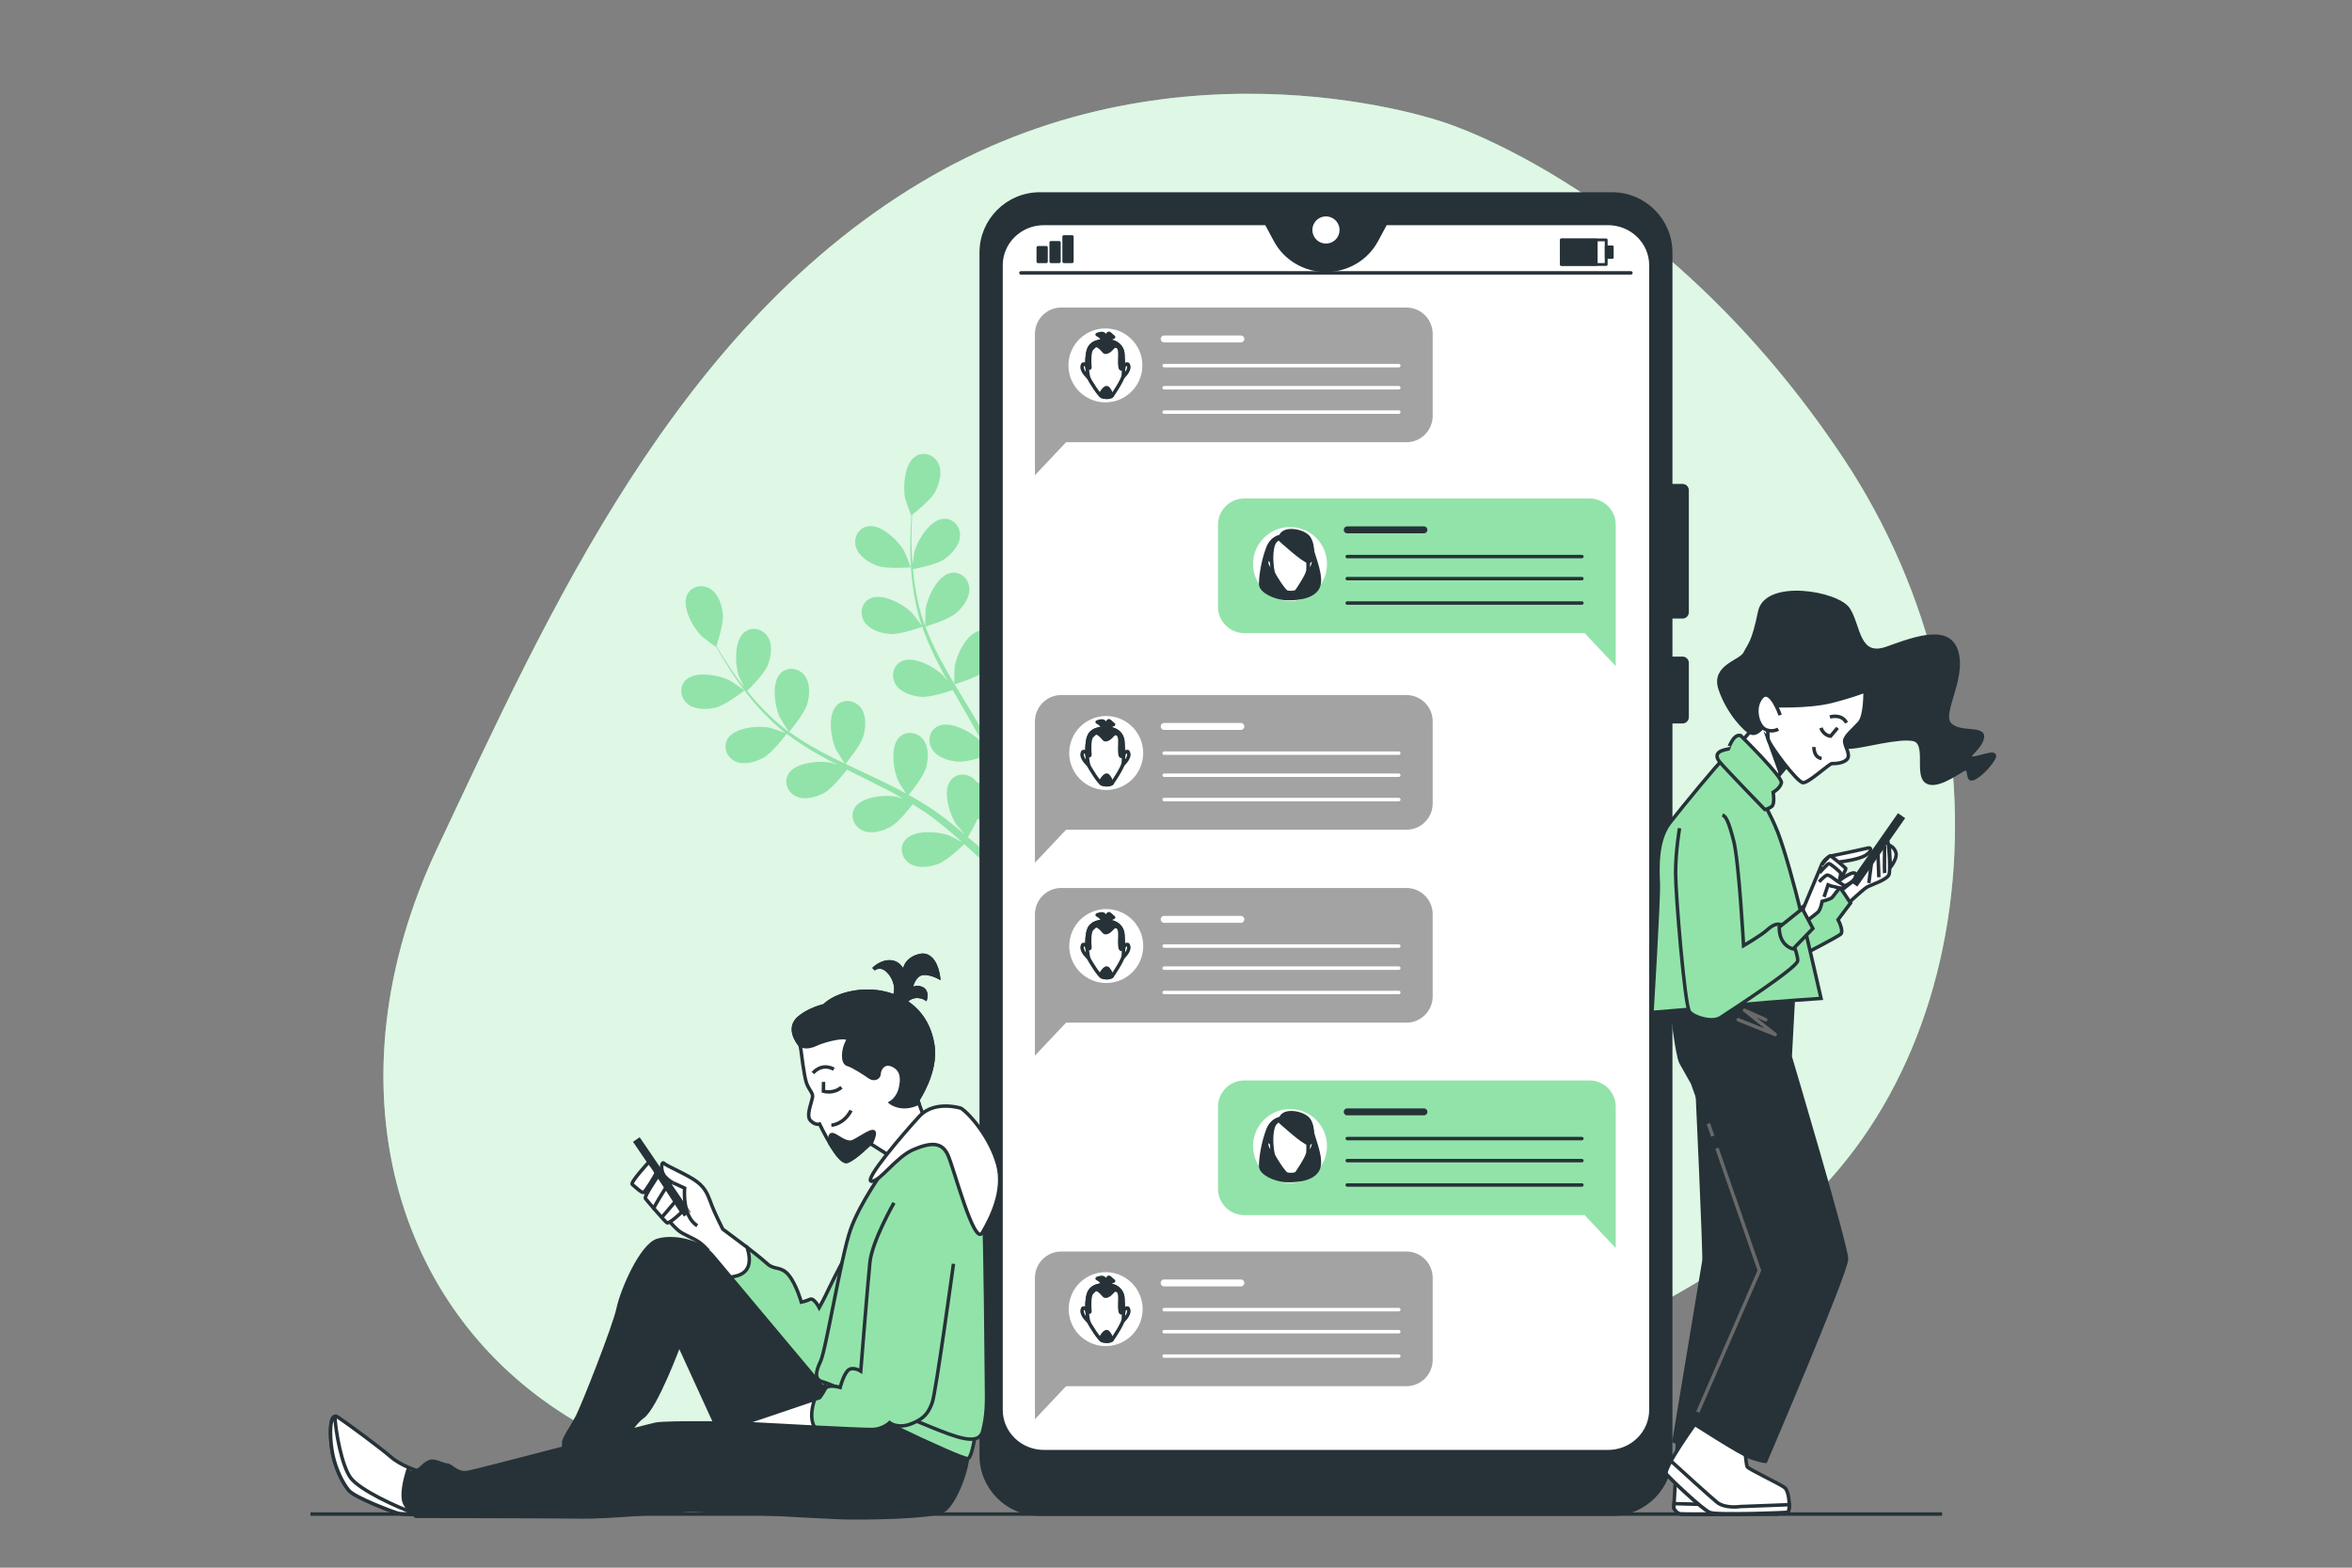 <?xml version="1.0" encoding="utf-8"?>
<!-- Generator: Adobe Illustrator 28.0.0, SVG Export Plug-In . SVG Version: 6.00 Build 0)  -->
<svg version="1.1" xmlns="http://www.w3.org/2000/svg" xmlns:xlink="http://www.w3.org/1999/xlink" x="0px" y="0px"
	 viewBox="0 0 750 500" style="enable-background:new 0 0 750 500;" xml:space="preserve">
<rect x="0" y="0" width="750" height="500" fill="#808080" stroke="none"/>
<style type="text/css">
	.st0{fill:#92E3A9;}
	.st1{opacity:0.7;fill:#FFFFFF;}
	.st2{fill:#FFFFFF;}
	.st3{fill:none;stroke:#263238;stroke-width:0.911;stroke-linecap:round;stroke-linejoin:round;stroke-miterlimit:10;}
	.st4{fill:#263238;stroke:#263238;stroke-width:0.804;stroke-linecap:round;stroke-linejoin:round;stroke-miterlimit:10;}
	.st5{fill:#263238;stroke:#263238;stroke-width:0.98;stroke-linecap:round;stroke-linejoin:round;stroke-miterlimit:10;}
	.st6{fill:none;stroke:#263238;stroke-width:1.109;stroke-linecap:round;stroke-linejoin:round;stroke-miterlimit:10;}
	.st7{fill:#263238;stroke:#263238;stroke-width:1.109;stroke-linecap:round;stroke-linejoin:round;stroke-miterlimit:10;}
	.st8{fill:#FFFFFF;stroke:#263238;stroke-width:1.109;stroke-linecap:round;stroke-linejoin:round;stroke-miterlimit:10;}
	.st9{fill:#A3A3A3;}
	.st10{fill:none;stroke:#FFFFFF;stroke-width:2.218;stroke-linecap:round;stroke-linejoin:round;stroke-miterlimit:10;}
	.st11{fill:none;stroke:#FFFFFF;stroke-width:1.109;stroke-linecap:round;stroke-linejoin:round;stroke-miterlimit:10;}
	.st12{fill:none;stroke:#263238;stroke-width:2.218;stroke-linecap:round;stroke-linejoin:round;stroke-miterlimit:10;}
	.st13{fill:#FFFFFF;stroke:#263238;stroke-width:1.109;stroke-miterlimit:10;}
	.st14{fill:#263238;stroke:#263238;stroke-width:1.109;stroke-miterlimit:10;}
	.st15{fill:none;stroke:#696969;stroke-width:1.109;stroke-linecap:round;stroke-linejoin:round;stroke-miterlimit:10;}
	.st16{fill:none;stroke:#696969;stroke-width:1.109;stroke-miterlimit:10;}
	.st17{fill:#92E3A9;stroke:#263238;stroke-width:1.109;stroke-miterlimit:10;}
	.st18{fill:none;stroke:#263238;stroke-width:1.109;stroke-miterlimit:10;}
</style>
<g id="Background_Simple">
	<g>
		<path class="st0" d="M460.42,39.01c0,0-82.64-29.38-163.76,17.4c-81.12,46.78-122.05,139.65-157.2,214.05
			c-35.15,74.39-14.92,150.06,47.01,184.57c61.92,34.5,104.03-16.36,190.9-18.84c86.87-2.48,110.23,9.94,182.32-39.13
			c72.09-49.07,85.12-164.97,28.25-250.73C531.07,60.57,460.42,39.01,460.42,39.01z"/>
		<path class="st1" d="M460.42,39.01c0,0-82.64-29.38-163.76,17.4c-81.12,46.78-122.05,139.65-157.2,214.05
			c-35.15,74.39-14.92,150.06,47.01,184.57c61.92,34.5,104.03-16.36,190.9-18.84c86.87-2.48,110.23,9.94,182.32-39.13
			c72.09-49.07,85.12-164.97,28.25-250.73C531.07,60.57,460.42,39.01,460.42,39.01z"/>
	</g>
</g>
<g id="Plants">
	<g>
		<path class="st0" d="M228.14,225.69c3.29-0.78,9.25-5.47,9.25-5.47c0.06-0.05-4.28-2.99-4.58-3.14
			c-3.42-1.78-11.08-3.22-14.15-0.18c-2.21,2.19-1.73,5.68,0.57,7.58C221.59,226.42,225.34,226.35,228.14,225.69z"/>
		<path class="st0" d="M243.43,241.67c2.85-1.56,7.08-7.19,7.42-7.64c3.13,2.39,6.53,4.58,10.1,6.61c2.04,1.16,4.13,2.27,6.24,3.36
			c-1.04-0.35-1.97-0.66-2.1-0.69c-3.77-0.82-11.53-0.18-13.7,3.56c-1.56,2.69-0.17,5.94,2.55,7.17c2.78,1.25,6.38,0.2,8.91-1.18
			c2.56-1.4,6.27-6.13,7.23-7.39c0.81,0.41,1.62,0.82,2.44,1.23c3.91,1.94,7.82,3.86,11.6,5.86c1.33,0.7,2.62,1.45,3.91,2.19
			c-0.92-0.31-1.7-0.57-1.82-0.59c-3.77-0.82-11.53-0.18-13.7,3.56c-1.56,2.69-0.17,5.94,2.55,7.17c2.78,1.25,6.38,0.2,8.91-1.18
			c2.45-1.34,5.9-5.67,7.06-7.17c1.3,0.8,2.6,1.59,3.82,2.42c0.82,0.59,1.65,1.09,2.44,1.73c0.8,0.61,1.59,1.22,2.37,1.82
			c1.46,1.21,2.98,2.45,4.38,3.66c0.98,0.84,1.89,1.65,2.82,2.47c-1.32-0.72-3.92-2.07-4.16-2.15c-3.6-1.38-11.37-1.92-14.08,1.45
			c-1.95,2.43-1.07,5.84,1.44,7.47c2.56,1.66,6.28,1.16,8.99,0.18c2.98-1.08,7.84-5.79,8.44-6.38c1.53,1.36,3,2.7,4.37,3.99
			c3.69,3.45,6.79,6.55,9.22,9.06l2.3-1.72c-2.55-2.53-5.84-5.69-9.79-9.22c-1.54-1.39-3.22-2.84-4.96-4.32
			c0.28-0.46,1.88-3.11,3.05-5.77c3.21,0.59,9.42-0.58,10.22-0.73c0.52,1.98,1.01,3.91,1.44,5.74c1.14,4.77,2,8.97,2.64,12.35
			l2.5-1.88c-0.68-3.15-1.55-6.9-2.65-11.09c-0.52-2.01-1.12-4.15-1.75-6.34c0.75-0.35,6.88-3.27,8.93-5.69
			c1.86-2.2,3.63-5.51,2.97-8.49c-0.65-2.91-3.54-4.93-6.5-3.95c-4.1,1.36-6.3,8.83-6.27,12.69c0,0.23,0.3,2.69,0.51,4.25
			c-0.26-0.89-0.51-1.76-0.79-2.68c-0.55-1.82-1.15-3.61-1.79-5.55c-0.34-0.92-0.69-1.86-1.03-2.8c-0.32-0.94-0.79-1.89-1.18-2.85
			c-0.96-2.2-2.04-4.39-3.17-6.57c1.59-0.48,7.21-2.28,9.39-4.18c2.18-1.89,4.42-4.9,4.22-7.94c-0.2-2.98-2.76-5.41-5.82-4.89
			c-4.26,0.72-7.57,7.77-8.12,11.59c-0.03,0.24-0.12,3.02-0.14,4.55c-0.69-1.3-1.38-2.61-2.12-3.91c-2.15-3.74-4.44-7.46-6.71-11.19
			c-0.7-1.14-1.37-2.28-2.06-3.43c0.57-0.17,7.29-2.16,9.74-4.28c2.18-1.89,4.42-4.9,4.22-7.94c-0.2-2.98-2.76-5.41-5.82-4.89
			c-4.26,0.72-7.57,7.77-8.12,11.59c-0.04,0.29-0.16,4.29-0.14,5.31c-1.51-2.52-2.98-5.04-4.34-7.59
			c-1.88-3.51-3.52-7.06-4.86-10.61c0.26-0.08,7.29-2.12,9.8-4.3c2.18-1.89,4.42-4.9,4.22-7.94c-0.2-2.98-2.76-5.41-5.82-4.89
			c-4.26,0.72-7.57,7.77-8.12,11.59c-0.04,0.3-0.17,4.61-0.14,5.39c-0.08-0.21-0.18-0.42-0.26-0.63c-1.38-3.81-2.24-7.68-2.87-11.34
			c-0.37-2.13-0.6-4.18-0.79-6.18c1.35-0.25,7.5-1.44,9.97-3.15c2.37-1.64,4.93-4.38,5.07-7.43c0.13-2.98-2.15-5.68-5.25-5.5
			c-4.31,0.25-8.37,6.9-9.34,10.63c-0.05,0.2-0.36,2.33-0.56,3.88c-0.07-0.91-0.16-1.84-0.2-2.71c-0.19-3.26-0.16-6.26-0.12-8.91
			c0.04-1.51,0.1-2.87,0.18-4.15c1.2-0.93,5.97-4.75,7.35-7.36c1.35-2.54,2.36-6.16,1.07-8.93c-1.26-2.71-4.52-4.06-7.2-2.46
			c-3.71,2.21-4.25,9.98-3.39,13.74c0.08,0.32,1.82,5.27,1.89,5.22c0,0,0.06-0.05,0.07-0.06c-0.1,1.23-0.18,2.54-0.25,3.98
			c-0.1,2.66-0.2,5.66-0.08,8.94c0.11,3.28,0.32,6.83,0.89,10.56c0.56,3.73,1.34,7.63,2.66,11.55c0.01,0.04,0.04,0.09,0.05,0.13
			c-0.74-1.02-2.91-3.82-3.1-4.02c-2.69-2.76-9.52-6.51-13.39-4.59c-2.79,1.39-3.42,4.86-1.83,7.38c1.63,2.58,5.21,3.69,8.08,3.93
			c3.24,0.27,9.87-2.09,10.4-2.28c1.29,3.72,2.92,7.42,4.78,11.09c1.06,2.1,2.19,4.17,3.35,6.24c-0.67-0.87-1.28-1.63-1.37-1.73
			c-2.69-2.76-9.52-6.51-13.39-4.59c-2.79,1.39-3.42,4.86-1.83,7.38c1.63,2.58,5.21,3.69,8.08,3.93c2.91,0.25,8.61-1.65,10.11-2.18
			c0.45,0.79,0.9,1.58,1.35,2.37c2.19,3.78,4.39,7.54,6.44,11.29c0.72,1.32,1.38,2.65,2.05,3.98c-0.6-0.77-1.1-1.41-1.19-1.5
			c-2.69-2.76-9.52-6.51-13.39-4.59c-2.79,1.39-3.42,4.86-1.82,7.38c1.63,2.58,5.22,3.69,8.08,3.93c2.78,0.24,8.05-1.47,9.84-2.09
			c0.64,1.38,1.29,2.76,1.85,4.13c0.36,0.94,0.77,1.82,1.09,2.79c0.33,0.95,0.65,1.89,0.97,2.82c0.55,1.82,1.13,3.69,1.63,5.47
			c0.35,1.24,0.67,2.42,0.99,3.62c-0.7-1.32-2.13-3.89-2.28-4.09c-1.49-2.08-4.72-4.87-7.93-6.12c-0.22-0.31-0.46-0.6-0.74-0.86
			c-2.15-2.07-5.68-2.16-7.6,0.29c-2.67,3.4-0.38,10.84,1.77,14.04c0.13,0.19,1.74,2.08,2.77,3.26c-0.71-0.6-1.4-1.19-2.14-1.8
			c-1.46-1.21-2.95-2.38-4.55-3.64c-0.79-0.58-1.6-1.17-2.41-1.76c-0.79-0.61-1.7-1.15-2.56-1.73c-2.02-1.31-4.12-2.54-6.27-3.73
			c1.06-1.28,4.75-5.88,5.53-8.67c0.77-2.77,0.99-6.52-0.86-8.95c-1.81-2.37-5.28-2.99-7.56-0.87c-3.15,2.95-2.02,10.66-0.38,14.15
			c0.1,0.22,1.56,2.59,2.39,3.87c-1.3-0.71-2.59-1.42-3.92-2.09c-3.86-1.94-7.82-3.78-11.76-5.63c-1.21-0.57-2.41-1.15-3.61-1.72
			c0.38-0.45,4.89-5.82,5.76-8.94c0.77-2.77,0.99-6.52-0.86-8.95c-1.81-2.37-5.29-2.99-7.56-0.87c-3.15,2.95-2.02,10.66-0.38,14.15
			c0.12,0.26,2.23,3.67,2.81,4.51c-2.64-1.27-5.27-2.56-7.8-3.93c-3.5-1.89-6.83-3.94-9.91-6.17c0.18-0.21,4.91-5.8,5.8-8.99
			c0.77-2.77,0.99-6.52-0.86-8.95c-1.81-2.37-5.28-2.99-7.56-0.87c-3.15,2.95-2.02,10.66-0.38,14.15c0.13,0.27,2.4,3.94,2.86,4.57
			c-0.18-0.13-0.39-0.25-0.57-0.38c-3.26-2.42-6.11-5.17-8.65-7.88c-1.48-1.57-2.81-3.15-4.07-4.72c0.99-0.95,5.46-5.34,6.58-8.13
			c1.07-2.67,1.7-6.38,0.13-8.99c-1.54-2.56-4.93-3.56-7.42-1.69c-3.46,2.59-3.18,10.37-1.93,14.02c0.07,0.2,0.98,2.14,1.67,3.54
			c-0.56-0.72-1.14-1.45-1.66-2.14c-1.96-2.61-3.59-5.13-5.01-7.37c-0.8-1.28-1.5-2.45-2.14-3.56c0.48-1.44,2.36-7.26,2.07-10.2
			c-0.28-2.87-1.43-6.44-4.03-8.04c-2.54-1.56-6.01-0.89-7.36,1.92c-1.88,3.89,1.96,10.67,4.75,13.33c0.24,0.23,4.43,3.39,4.46,3.32
			c0,0,0.02-0.07,0.03-0.09c0.6,1.07,1.25,2.22,1.99,3.46c1.38,2.27,2.96,4.83,4.87,7.5c1.9,2.67,4.04,5.52,6.56,8.31
			c2.53,2.81,5.33,5.63,8.59,8.16c0.04,0.03,0.08,0.05,0.12,0.08c-1.18-0.45-4.54-1.58-4.8-1.64c-3.77-0.82-11.53-0.18-13.7,3.56
			c-1.56,2.69-0.17,5.94,2.55,7.17C237.29,244.11,240.9,243.05,243.43,241.67z"/>
		<path class="st0" d="M290.44,180.96c0.08-0.01-1.92-4.86-2.09-5.15c-1.87-3.37-7.46-8.79-11.7-7.96c-3.05,0.6-4.58,3.78-3.71,6.64
			c0.89,2.92,4.06,4.93,6.76,5.93C282.88,181.59,290.44,180.96,290.44,180.96z"/>
	</g>
</g>
<g id="Device">
	<g>
		<g>
			<path class="st2" d="M512.74,71.26h-70.89l-2.95,5.47c-3.14,5.82-9.33,9.47-16.08,9.47c-6.75,0-12.94-3.65-16.08-9.47l-2.95-5.47
				H332.9c-7.56,0-13.7,5.97-13.7,13.34v365.06c0,7.37,6.13,13.34,13.7,13.34h179.84c7.56,0,13.7-5.97,13.7-13.34V84.6
				C526.44,77.24,520.3,71.26,512.74,71.26z"/>
			<g>
				<rect x="497.89" y="76.51" class="st3" width="14.29" height="7.84"/>
				<rect x="497.89" y="76.51" class="st4" width="11.15" height="7.84"/>
				<rect x="512.15" y="78.7" class="st4" width="2.01" height="3.45"/>
			</g>
			<g>
				<rect x="331.01" y="78.94" class="st5" width="2.62" height="4.49"/>
				<rect x="335.13" y="77.36" class="st5" width="2.62" height="6.07"/>
				<rect x="339.25" y="75.5" class="st5" width="2.62" height="7.93"/>
			</g>
			<line class="st6" x1="325.55" y1="87.03" x2="520.06" y2="87.03"/>
		</g>
		<path class="st7" d="M536.53,196.73c0.8,0,1.45-0.65,1.45-1.45v-38.93c0-0.8-0.65-1.45-1.45-1.45h-3.78V80.56
			c0-10.32-8.37-18.69-18.69-18.69H331.58c-10.32,0-18.69,8.37-18.69,18.69v383.65c0,10.32,8.37,18.69,18.69,18.69h182.48
			c10.32,0,18.69-8.37,18.69-18.69V230.19h3.78c0.8,0,1.45-0.65,1.45-1.45v-17.32c0-0.8-0.65-1.45-1.45-1.45h-3.78v-13.24H536.53z
			 M526.44,449.66c0,7.37-6.13,13.34-13.7,13.34H332.9c-7.56,0-13.7-5.97-13.7-13.34V84.6c0-7.37,6.13-13.34,13.7-13.34h70.89
			l2.95,5.47c3.14,5.82,9.33,9.47,16.08,9.47c6.75,0,12.94-3.65,16.08-9.47l2.95-5.47h70.89c7.56,0,13.7,5.97,13.7,13.34V449.66z"/>
		<path class="st8" d="M427.7,73.35c0-2.69-2.18-4.88-4.88-4.88c-2.69,0-4.88,2.18-4.88,4.88s2.18,4.88,4.88,4.88
			C425.52,78.23,427.7,76.05,427.7,73.35z"/>
	</g>
</g>
<g id="Text_Balloons">
	<g>
		<g>
			<path class="st9" d="M448.46,98.09H338.41c-4.63,0-8.39,3.76-8.39,8.39v20.33v5.85v18.9l9.92-10.51h108.52
				c4.63,0,8.39-3.76,8.39-8.39v-26.17C456.85,101.85,453.1,98.09,448.46,98.09z"/>
			<g>
				<path class="st2" d="M364.28,116.54c0-6.51-5.28-11.79-11.79-11.79s-11.79,5.28-11.79,11.79c0,6.51,5.28,11.79,11.79,11.79
					S364.28,123.05,364.28,116.54z"/>
				<g>
					<path class="st8" d="M358.43,116.8c0,0,1.24-1.65,1.51,0c0.28,1.65-2.11,3.71-2.11,3.71L358.43,116.8z"/>
					<path class="st8" d="M346.58,116.8c0,0-1.24-1.65-1.51,0c-0.28,1.65,2.11,3.71,2.11,3.71L346.58,116.8z"/>
					<path class="st8" d="M352.92,108.67c0,0-4.67-0.36-5.74,2.75c-1.08,3.11-0.36,8.14,0,9.1c0.36,0.96,3.35,5.63,4.19,5.98
						s2.87,0.24,3.23-0.24c0.36-0.48,3.35-4.91,3.59-6.46c0.16-1.06-0.01-4.66-0.13-6.86c-0.09-1.64-1.11-3.09-2.63-3.72
						C354.75,108.94,353.92,108.73,352.92,108.67z"/>
					<path class="st7" d="M358.05,112.94c-0.09-1.64-1.11-3.09-2.63-3.72c-0.67-0.28-1.5-0.49-2.5-0.55c0,0-4.67-0.36-5.74,2.75
						c-0.55,1.59-0.63,3.67-0.53,5.47c0.24,0.27,1.01,1.11,0.9,0.06c-0.14-1.24-0.28-4.95,0.69-5.78c0.96-0.83,1.1-1.51,2.48-0.41
						c1.38,1.1,1.24,2.06,2.61,1.38c1.38-0.69,1.65-2.2,2.89-1.65c1.24,0.55,0.83,3.16,0.83,4.4s0,3.58,0.83,2.48
						c0.12-0.16,0.25-0.43,0.37-0.75C358.18,115.35,358.11,113.98,358.05,112.94z"/>
					<path class="st7" d="M350.93,125.75c0,0,1.48-2.95,2.42-1.88c0.94,1.07,1.25,2.39,1.25,2.39S352.54,127.63,350.93,125.75z"/>
					<path class="st7" d="M351.6,108.44c0,0-0.4-0.94-1.07-1.34c-0.67-0.4-0.67-0.4-0.67-0.4s1.61-0.67,2.15-0.13
						c0.54,0.54,0.94,1.07,0.94,1.07s0.27-1.88,0.94-1.21c0.67,0.67,1.21,1.07,1.21,1.07s-1.88,0.54-1.88,1.88"/>
				</g>
			</g>
			<g>
				<line class="st10" x1="371.23" y1="108.11" x2="395.67" y2="108.11"/>
				<line class="st11" x1="371.23" y1="116.62" x2="446.04" y2="116.62"/>
				<line class="st11" x1="371.23" y1="123.66" x2="446.04" y2="123.66"/>
				<line class="st11" x1="371.23" y1="131.44" x2="446.04" y2="131.44"/>
			</g>
		</g>
		<g>
			<g>
				<path class="st0" d="M506.84,158.98H396.78c-4.63,0-8.39,3.76-8.39,8.39v26.17c0,4.63,3.76,8.39,8.39,8.39h108.52l9.92,10.51
					v-18.9v-5.85v-20.33C515.23,162.73,511.47,158.98,506.84,158.98z"/>
				<g>
					<line class="st12" x1="429.61" y1="168.99" x2="454.05" y2="168.99"/>
					<line class="st6" x1="429.61" y1="177.51" x2="504.42" y2="177.51"/>
					<line class="st6" x1="429.61" y1="184.55" x2="504.42" y2="184.55"/>
					<line class="st6" x1="429.61" y1="192.33" x2="504.42" y2="192.33"/>
				</g>
			</g>
			<g>
				<path class="st2" d="M423.15,179.89c0-6.51-5.28-11.79-11.79-11.79c-6.51,0-11.79,5.28-11.79,11.79
					c0,6.51,5.28,11.79,11.79,11.79C417.86,191.69,423.15,186.41,423.15,179.89z"/>
				<g>
					<path class="st7" d="M409.87,170.93c0,0-3.95-0.45-5.57,3.82c-1.63,4.27-2.3,9.09-2.3,11.52c0,2.44,4.83,4.36,7.47,4.57
						c2.64,0.2,8.58,0.1,10.61-3.15c2.03-3.25-1.27-9.85-2.08-13.91C417.18,169.71,412.71,170.73,409.87,170.93z"/>
					<path class="st8" d="M417.3,179.08c0,0,1.24-1.65,1.51,0c0.27,1.65-2.11,3.71-2.11,3.71L417.3,179.08z"/>
					<path class="st8" d="M405.44,179.08c0,0-1.24-1.65-1.51,0c-0.28,1.65,2.11,3.71,2.11,3.71L405.44,179.08z"/>
					<path class="st8" d="M411.79,170.95c0,0-4.67-0.36-5.74,2.75c-1.08,3.11-0.36,8.14,0,9.1c0.36,0.96,3.35,5.62,4.19,5.98
						c0.84,0.36,2.87,0.24,3.23-0.24c0.36-0.48,3.35-4.91,3.59-6.46c0.16-1.06-0.01-4.66-0.13-6.86c-0.09-1.64-1.11-3.09-2.63-3.72
						C413.62,171.22,412.79,171.01,411.79,170.95z"/>
				</g>
				<path class="st7" d="M408.24,172.15c0,0,7.54,6.93,9.06,6.93c1.51,0,1.71-5.1,0.08-7.54
					C415.76,169.11,408.04,167.68,408.24,172.15z"/>
			</g>
		</g>
		<g>
			<path class="st9" d="M448.46,221.68H338.41c-4.63,0-8.39,3.76-8.39,8.39v20.33v5.85v18.9l9.92-10.51h108.52
				c4.63,0,8.39-3.76,8.39-8.39v-26.17C456.85,225.43,453.1,221.68,448.46,221.68z"/>
			<g>
				
					<ellipse transform="matrix(0.386 -0.923 0.923 0.386 -4.952 472.815)" class="st2" cx="352.48" cy="240.13" rx="11.79" ry="11.79"/>
				<g>
					<path class="st8" d="M358.43,240.39c0,0,1.24-1.65,1.51,0c0.28,1.65-2.11,3.71-2.11,3.71L358.43,240.39z"/>
					<path class="st8" d="M346.58,240.39c0,0-1.24-1.65-1.51,0c-0.28,1.65,2.11,3.71,2.11,3.71L346.58,240.39z"/>
					<path class="st8" d="M352.92,232.25c0,0-4.67-0.36-5.74,2.75c-1.08,3.11-0.36,8.14,0,9.1c0.36,0.96,3.35,5.63,4.19,5.98
						c0.84,0.36,2.87,0.24,3.23-0.24c0.36-0.48,3.35-4.91,3.59-6.46c0.16-1.06-0.01-4.66-0.13-6.86c-0.09-1.64-1.11-3.09-2.63-3.72
						C354.75,232.53,353.92,232.32,352.92,232.25z"/>
					<path class="st7" d="M358.05,236.52c-0.09-1.64-1.11-3.09-2.63-3.72c-0.67-0.28-1.5-0.49-2.5-0.55c0,0-4.67-0.36-5.74,2.75
						c-0.55,1.59-0.63,3.67-0.53,5.47c0.24,0.27,1.01,1.11,0.9,0.06c-0.14-1.24-0.28-4.95,0.69-5.78c0.96-0.83,1.1-1.51,2.48-0.41
						c1.38,1.1,1.24,2.06,2.61,1.38c1.38-0.69,1.65-2.2,2.89-1.65c1.24,0.55,0.83,3.16,0.83,4.4c0,1.24,0,3.58,0.83,2.48
						c0.12-0.16,0.25-0.43,0.37-0.75C358.18,238.94,358.11,237.57,358.05,236.52z"/>
					<path class="st7" d="M350.93,249.33c0,0,1.48-2.95,2.42-1.88c0.94,1.07,1.25,2.39,1.25,2.39S352.54,251.21,350.93,249.33z"/>
					<path class="st7" d="M351.6,232.02c0,0-0.4-0.94-1.07-1.34c-0.67-0.4-0.67-0.4-0.67-0.4s1.61-0.67,2.15-0.13
						c0.54,0.54,0.94,1.07,0.94,1.07s0.27-1.88,0.94-1.21c0.67,0.67,1.21,1.07,1.21,1.07s-1.88,0.54-1.88,1.88"/>
				</g>
			</g>
			<g>
				<line class="st10" x1="371.23" y1="231.69" x2="395.67" y2="231.69"/>
				<line class="st11" x1="371.23" y1="240.21" x2="446.04" y2="240.21"/>
				<line class="st11" x1="371.23" y1="247.25" x2="446.04" y2="247.25"/>
				<line class="st11" x1="371.23" y1="255.02" x2="446.04" y2="255.02"/>
			</g>
		</g>
		<g>
			<path class="st9" d="M448.46,283.21H338.41c-4.63,0-8.39,3.76-8.39,8.39v20.33v5.85v18.9l9.92-10.51h108.52
				c4.63,0,8.39-3.76,8.39-8.39V291.6C456.85,286.96,453.1,283.21,448.46,283.21z"/>
			<g>
				
					<ellipse transform="matrix(0.386 -0.923 0.923 0.386 -61.729 510.629)" class="st2" cx="352.48" cy="301.66" rx="11.79" ry="11.79"/>
				<g>
					<path class="st8" d="M358.43,301.92c0,0,1.24-1.65,1.51,0c0.28,1.65-2.11,3.71-2.11,3.71L358.43,301.92z"/>
					<path class="st8" d="M346.58,301.92c0,0-1.24-1.65-1.51,0c-0.28,1.65,2.11,3.71,2.11,3.71L346.58,301.92z"/>
					<path class="st8" d="M352.92,293.78c0,0-4.67-0.36-5.74,2.75c-1.08,3.11-0.36,8.14,0,9.1c0.36,0.96,3.35,5.63,4.19,5.98
						c0.84,0.36,2.87,0.24,3.23-0.24c0.36-0.48,3.35-4.91,3.59-6.46c0.16-1.06-0.01-4.66-0.13-6.86c-0.09-1.64-1.11-3.09-2.63-3.72
						C354.75,294.06,353.92,293.85,352.92,293.78z"/>
					<path class="st7" d="M358.05,298.05c-0.09-1.64-1.11-3.09-2.63-3.72c-0.67-0.28-1.5-0.49-2.5-0.55c0,0-4.67-0.36-5.74,2.75
						c-0.55,1.59-0.63,3.67-0.53,5.47c0.24,0.27,1.01,1.11,0.9,0.06c-0.14-1.24-0.28-4.95,0.69-5.78c0.96-0.83,1.1-1.51,2.48-0.41
						c1.38,1.1,1.24,2.06,2.61,1.38c1.38-0.69,1.65-2.2,2.89-1.65c1.24,0.55,0.83,3.16,0.83,4.4s0,3.58,0.83,2.48
						c0.12-0.16,0.25-0.43,0.37-0.75C358.18,300.47,358.11,299.1,358.05,298.05z"/>
					<path class="st7" d="M350.93,310.86c0,0,1.48-2.95,2.42-1.88c0.94,1.07,1.25,2.39,1.25,2.39S352.54,312.74,350.93,310.86z"/>
					<path class="st7" d="M351.6,293.55c0,0-0.4-0.94-1.07-1.34c-0.67-0.4-0.67-0.4-0.67-0.4s1.61-0.67,2.15-0.13
						c0.54,0.54,0.94,1.07,0.94,1.07s0.27-1.88,0.94-1.21c0.67,0.67,1.21,1.07,1.21,1.07s-1.88,0.54-1.88,1.88"/>
				</g>
			</g>
			<g>
				<line class="st10" x1="371.23" y1="293.22" x2="395.67" y2="293.22"/>
				<line class="st11" x1="371.23" y1="301.74" x2="446.04" y2="301.74"/>
				<line class="st11" x1="371.23" y1="308.78" x2="446.04" y2="308.78"/>
				<line class="st11" x1="371.23" y1="316.55" x2="446.04" y2="316.55"/>
			</g>
		</g>
		<g>
			<path class="st9" d="M448.46,399.16H338.41c-4.63,0-8.39,3.76-8.39,8.39v20.33v5.85v18.9l9.92-10.51h108.52
				c4.63,0,8.39-3.76,8.39-8.39v-26.17C456.85,402.92,453.1,399.16,448.46,399.16z"/>
			<g>
				
					<ellipse transform="matrix(0.987 -0.161 0.161 0.987 -62.556 62.102)" class="st2" cx="352.48" cy="417.61" rx="11.79" ry="11.79"/>
				<g>
					<path class="st8" d="M358.43,417.88c0,0,1.24-1.65,1.51,0c0.28,1.65-2.11,3.71-2.11,3.71L358.43,417.88z"/>
					<path class="st8" d="M346.58,417.88c0,0-1.24-1.65-1.51,0c-0.28,1.65,2.11,3.71,2.11,3.71L346.58,417.88z"/>
					<path class="st8" d="M352.92,409.74c0,0-4.67-0.36-5.74,2.75c-1.08,3.11-0.36,8.14,0,9.1c0.36,0.96,3.35,5.63,4.19,5.98
						c0.84,0.36,2.87,0.24,3.23-0.24c0.36-0.48,3.35-4.91,3.59-6.46c0.16-1.06-0.01-4.66-0.13-6.86c-0.09-1.64-1.11-3.09-2.63-3.72
						C354.75,410.02,353.92,409.8,352.92,409.74z"/>
					<path class="st7" d="M358.05,414.01c-0.09-1.64-1.11-3.09-2.63-3.72c-0.67-0.28-1.5-0.49-2.5-0.55c0,0-4.67-0.36-5.74,2.75
						c-0.55,1.59-0.63,3.67-0.53,5.47c0.24,0.27,1.01,1.11,0.9,0.06c-0.14-1.24-0.28-4.95,0.69-5.78c0.96-0.83,1.1-1.51,2.48-0.41
						c1.38,1.1,1.24,2.06,2.61,1.38c1.38-0.69,1.65-2.2,2.89-1.65c1.24,0.55,0.83,3.16,0.83,4.4c0,1.24,0,3.58,0.83,2.48
						c0.12-0.16,0.25-0.43,0.37-0.75C358.18,416.42,358.11,415.06,358.05,414.01z"/>
					<path class="st7" d="M350.93,426.82c0,0,1.48-2.95,2.42-1.88c0.94,1.07,1.25,2.39,1.25,2.39S352.54,428.7,350.93,426.82z"/>
					<path class="st7" d="M351.6,409.51c0,0-0.4-0.94-1.07-1.34c-0.67-0.4-0.67-0.4-0.67-0.4s1.61-0.67,2.15-0.13
						c0.54,0.54,0.94,1.07,0.94,1.07s0.27-1.88,0.94-1.21c0.67,0.67,1.21,1.07,1.21,1.07s-1.88,0.54-1.88,1.88"/>
				</g>
			</g>
			<g>
				<line class="st10" x1="371.23" y1="409.18" x2="395.67" y2="409.18"/>
				<line class="st11" x1="371.23" y1="417.7" x2="446.04" y2="417.7"/>
				<line class="st11" x1="371.23" y1="424.73" x2="446.04" y2="424.73"/>
				<line class="st11" x1="371.23" y1="432.51" x2="446.04" y2="432.51"/>
			</g>
		</g>
		<g>
			<g>
				<path class="st0" d="M506.84,344.6H396.78c-4.63,0-8.39,3.76-8.39,8.39v26.17c0,4.63,3.76,8.39,8.39,8.39h108.52l9.92,10.51
					v-18.9v-5.85v-20.33C515.23,348.36,511.47,344.6,506.84,344.6z"/>
				<g>
					<line class="st12" x1="429.61" y1="354.62" x2="454.05" y2="354.62"/>
					<line class="st6" x1="429.61" y1="363.14" x2="504.42" y2="363.14"/>
					<line class="st6" x1="429.61" y1="370.17" x2="504.42" y2="370.17"/>
					<line class="st6" x1="429.61" y1="377.95" x2="504.42" y2="377.95"/>
				</g>
			</g>
			<g>
				<path class="st2" d="M423.15,365.52c0-6.51-5.28-11.79-11.79-11.79c-6.51,0-11.79,5.28-11.79,11.79
					c0,6.51,5.28,11.79,11.79,11.79C417.86,377.31,423.15,372.03,423.15,365.52z"/>
				<g>
					<path class="st7" d="M409.87,356.56c0,0-3.95-0.45-5.57,3.82c-1.63,4.27-2.3,9.09-2.3,11.52c0,2.44,4.83,4.36,7.47,4.57
						c2.64,0.2,8.58,0.1,10.61-3.15c2.03-3.25-1.27-9.85-2.08-13.91C417.18,355.34,412.71,356.36,409.87,356.56z"/>
					<path class="st8" d="M417.3,364.71c0,0,1.24-1.65,1.51,0c0.27,1.65-2.11,3.71-2.11,3.71L417.3,364.71z"/>
					<path class="st8" d="M405.44,364.71c0,0-1.24-1.65-1.51,0c-0.28,1.65,2.11,3.71,2.11,3.71L405.44,364.71z"/>
					<path class="st8" d="M411.79,356.57c0,0-4.67-0.36-5.74,2.75c-1.08,3.11-0.36,8.14,0,9.1c0.36,0.96,3.35,5.62,4.19,5.98
						c0.84,0.36,2.87,0.24,3.23-0.24c0.36-0.48,3.35-4.91,3.59-6.46c0.16-1.06-0.01-4.66-0.13-6.86c-0.09-1.64-1.11-3.09-2.63-3.72
						C413.62,356.85,412.79,356.64,411.79,356.57z"/>
				</g>
				<path class="st7" d="M408.24,357.78c0,0,7.54,6.93,9.06,6.93c1.51,0,1.71-5.1,0.08-7.54
					C415.76,354.73,408.04,353.31,408.24,357.78z"/>
			</g>
		</g>
	</g>
</g>
<g id="Character_2">
	<g>
		<g>
			<g>
				<path class="st13" d="M534.98,458.7l-1.23,22.29c0,0,0.74,1.6,2.09,1.85c1.35,0.25,30.79,0,30.79,0s0.37-1.85-0.25-3.57
					c-0.62-1.72-1.72-2.83-3.2-3.2c-1.48-0.37-11.7-5.05-12.56-5.42c-0.86-0.37-1.35-6.28-1.35-6.28L534.98,458.7z"/>
				<path class="st13" d="M566.62,482.84c0,0,0.21-1.1,0.03-2.39c-6.14-0.17-26.18-0.71-32.83-0.88l-0.08,1.42
					c0,0,0.74,1.6,2.09,1.85C537.19,483.08,566.62,482.84,566.62,482.84z"/>
			</g>
			<path class="st14" d="M541.11,345.72c0,0,2.53,54.71,2.24,56.4c-0.28,1.68-9.54,57.52-9.54,57.52s8.14,4.49,12.06,5.33
				s9.26,1.12,9.26,1.12s12.91-52.47,13.47-55.55c0.56-3.09-6.45-69.58-6.45-69.58L541.11,345.72z"/>
			<g>
				<path class="st13" d="M541.5,452.79c0,0-11.45,15.76-10.1,17.36c1.35,1.6,11.33,11.08,13.79,12.19c2.46,1.11,25,0,25,0
					s0.37-0.99,0.37-1.97s-0.12-4.8-1.48-5.91c-1.35-1.11-11.58-5.91-11.94-6.65c-0.37-0.74-0.86-6.77-0.86-6.77L541.5,452.79z"/>
				<path class="st13" d="M570.19,482.34c0,0,0.37-0.99,0.37-1.97c0-0.12,0-0.28-0.01-0.46l-15.63,0.59c0,0-4.8,0.74-7.39-1.35
					c-2.16-1.75-11.66-10.4-14.7-13.18c-1.15,2.09-1.83,3.73-1.44,4.19c1.35,1.6,11.33,11.08,13.79,12.19
					C547.66,483.45,570.19,482.34,570.19,482.34z"/>
			</g>
			<path class="st14" d="M532.97,320.19c0,0,1.68,16.27,3.09,18.8c1.4,2.53,3.65,6.45,3.65,6.45l21.32,59.76l-21.88,48.26
				c0,0,15.99,10.38,19.36,11.5c3.37,1.12,4.49,1.12,4.49,1.12s25.81-60.32,25.81-64.53c0-4.21-17.96-64.53-17.96-64.53l1.12-20.76
				L532.97,320.19z"/>
			<polyline class="st15" points="554.28,325.24 566.08,329.96 556.3,322.21 563.05,325.24 			"/>
			<polyline class="st16" points="547.5,366.24 561.03,405.21 541.39,450.38 			"/>
			<line class="st16" x1="544.76" y1="358.35" x2="546.15" y2="362.37"/>
		</g>
		<g>
			<g>
				<path class="st13" d="M587.3,290.01c0,0,6.64-6.24,7.96-7.03c1.33-0.8,6.77-2.39,7.17-4.25c0.4-1.86-0.13-11.02-0.66-10.62
					c-0.53,0.4-7.57,10.35-7.57,10.35l-9.16,7.17L587.3,290.01z"/>
				<line class="st13" x1="596.73" y1="275.54" x2="595.93" y2="281.64"/>
				<line class="st13" x1="598.85" y1="272.35" x2="599.12" y2="279.79"/>
				<path class="st13" d="M600.97,269.83c0,0-0.13,7.83,0,8.63"/>
				<path class="st13" d="M602.83,276.6c0,0,2.26-2.79,1.73-4.65c-0.53-1.86-2.12-2.39-2.12-2.39L602.83,276.6z"/>
			</g>
			<path class="st17" d="M586.51,282.84c0.4,0.27,3.58,5.18,3.58,5.18l-3.98,5.31c0,0,1.99,3.72,0.8,4.65
				c-1.19,0.93-11.15,6.11-11.15,6.11l-3.32-13.4c0,0,7.43-4.65,7.83-4.51c0.4,0.13,1.06,0.8,1.06,0.8L586.51,282.84z"/>
			<polygon class="st14" points="590.74,281.04 592.12,282 606.74,261.08 605.36,260.12 			"/>
		</g>
		<path class="st17" d="M549.14,242.53c-0.81,0.41-12.41,14.45-16.68,19.94c-4.27,5.49-3.87,14.45-3.66,19.33
			c0.2,4.88-2.03,41.1-2.03,41.1s17.7-1.42,28.28-2.44s25.64-2.03,25.64-2.03s-4.27-18.72-6.31-27.06
			c-2.03-8.34-5.29-20.35-7.53-26.04c-2.24-5.7-5.49-10.99-5.49-10.99L549.14,242.53z"/>
		<g>
			<path class="st13" d="M570.7,243.14l-6.51,7.32l-9.97-12.61l5.9-6.92c0,0,3.46-3.66,5.49-3.26
				C567.65,228.08,570.7,243.14,570.7,243.14z"/>
			<polygon class="st14" points="563.79,235.61 567.77,246.68 570.7,243.14 			"/>
			<path class="st14" d="M562.97,230.73c0,0-2.44,3.87-4.48,3.05s-7.53-6.71-9.97-14.04c-2.44-7.32,6.51-8.55,7.93-11.39
				c1.42-2.85,2.65-3.26,4.68-13.22c2.03-9.97,24.82-6.1,28.28-0.81c3.46,5.29,2.85,15.87,12.41,12.41
				c9.56-3.46,19.94-7.12,22.18,1.42c2.24,8.54-5.09,18.92-2.44,22.58s11.19,1.02,10.58,4.48c-0.61,3.46-5.09,5.7-3.66,6.51
				c1.42,0.81,9.36-3.26,7.12,0.41c-2.24,3.66-6.92,7.53-7.53,5.9c-0.61-1.63,0-3.66-2.24-2.44c-2.24,1.22-8.95,6.1-11.8,3.46
				c-2.85-2.64,0.81-12.21-3.87-13.22c-4.68-1.02-16.07,2.24-19.94,2.44c-3.87,0.2-4.27-1.02-11.39-4.48
				C571.72,230.32,562.97,230.73,562.97,230.73z"/>
			<g>
				<g>
					<path class="st13" d="M564.6,225.03c0,0,12,0.61,19.74-1.42c7.73-2.03,10.38-3.26,10.38-3.26s0.2,7.93-1.83,10.17
						c-2.03,2.24-4.68,4.27-4.68,5.9c0,1.63,2.03,4.27,0.81,5.7c-1.22,1.42-4.07,1.42-4.88,1.42c-0.81,0-7.32,6.1-9.16,6.1
						c-1.83,0-10.99-12.21-11.19-14.04c-0.2-1.83,0-6.51,0-6.51"/>
					<path class="st18" d="M585.96,232.15l-2.24,2.65c0,0-2.24-0.2-3.05-2.65"/>
					<path class="st18" d="M578.43,238.25c0,0-0.2,3.26,2.44,3.66"/>
					<path class="st18" d="M583.52,228.69c0,0,3.66-1.22,5.29,1.83"/>
				</g>
				<path class="st13" d="M567.65,228.08c0,0-3.05-8.95-5.9-5.7c-2.85,3.26-1.22,8.95,1.02,10.17c2.24,1.22,4.27,0,4.27,0"/>
			</g>
		</g>
		<path class="st17" d="M555.04,234.59c0,0,13.43,13.22,13.02,15.06c-0.41,1.83-2.64,3.05-2.64,3.05s0.61,3.66-0.41,4.48
			c-1.02,0.81-2.24,1.02-2.24,1.02s-12.82-13.22-14.45-15.26c-1.63-2.03-0.41-3.05,0.61-3.46c1.02-0.41,2.24-0.61,2.24-0.61
			S552.6,233.98,555.04,234.59z"/>
		<g>
			<path class="st17" d="M535.57,264.15c0,0-1.26,7.15-1.26,14.31c0,7.15,2.95,42.3,4.42,44.19c1.47,1.89,7.37,3.58,9.89,1.89
				c2.53-1.68,24.41-15.78,24.62-18.1s-3.37-10.73-4.84-11.36c-1.47-0.63-2.74-0.42-4.84,1.47c-2.1,1.89-7.58,5.05-7.58,5.05
				s-1.47-26.94-3.16-33.46c-1.68-6.52-2.53-7.79-3.58-8.21"/>
			<g>
				<path class="st13" d="M574.37,291.35c0,0,6.03-14.37,6.45-15.42c0.42-1.05,1.89-2.74,3.16-2.95c1.26-0.21,10.94-2.31,11.78-2.53
					c0.84-0.21,1.47,0.84-0.84,2.31c-2.31,1.47-8,2.1-8,2.1l-0.84,6.31c0,0,5.68-4.42,5.68-2.1c0,2.31-4.21,3.79-4.84,4
					c-0.63,0.21-2.31,2.95-2.95,3.37c-0.63,0.42-2.95,1.05-2.95,1.05s-0.42,2.53-1.26,3.37c-0.84,0.84-4.63,3.58-4.63,3.58
					L574.37,291.35z"/>
				<path class="st13" d="M580.81,275.93c0,0,2.44-3.01,2.8-2.98c0.36,0.03,4.64,3.65,4.93,3.95s-1.58,3.35-1.87,3.85
					c-0.3,0.49-0.39,0.89-1.18,0.59c-0.79-0.3-1.48-0.89-1.48-0.89"/>
				<path class="st13" d="M580.16,278.38c0,0,2.66-2.96,3.06-2.96s3.75,2.66,3.75,3.16c0,0.49-0.59,3.45-1.09,3.55
					c-0.49,0.1-2.07-0.2-2.07-0.2"/>
				<path class="st13" d="M580.06,281.24c0,0,1.58-1.68,2.37-2.07s2.56,1.29,3.65,2.02c1.09,0.74,2.37,1.13,1.78,1.82
					c-0.59,0.69-2.86-0.3-3.35-0.3c-0.49,0-1.58-0.49-1.58-0.49l-1.28,3.85"/>
			</g>
			<path class="st17" d="M567.35,295.71l7.37-5.89l3.37,6.31l-6.31,6.52C571.76,302.65,567.35,301.81,567.35,295.71z"/>
		</g>
	</g>
</g>
<g id="Character_1">
	<g>
		<g>
			<path class="st13" d="M132.98,469.05c0,0-5.02-1.5-8.33-4.37c-3.31-2.87-13.82-10.65-16.87-12.68
				c-3.05-2.02-2.67,7.24-1.64,12.03c1.03,4.79,3.19,9.04,5.11,11.33c1.92,2.28,14.46,7.02,15.85,7.33c1.4,0.31,7.01,0.42,8.14-0.12
				C136.37,482.02,134.03,473,132.98,469.05z"/>
			<path class="st13" d="M111.89,471.44c-2.93-3.76-4.95-15.29-5.09-19.71c-1.96,0.46-1.56,8.1-0.66,12.3
				c1.03,4.79,3.19,9.04,5.11,11.33c1.92,2.28,14.46,7.02,15.85,7.33c0.91,0.2,3.63,0.32,5.71,0.22
				C126.04,480.51,114.84,475.22,111.89,471.44z"/>
		</g>
		<path class="st17" d="M269.7,400.53c0,0-3.46,6.4-5.21,10.12c-1.74,3.72-3.26,6.41-3.26,6.41s-1.67-3.26-2.94-2.66
			c-1.26,0.6-2.76,0.91-2.76,0.91s-1.58-5.66-4.03-8.63c-2.45-2.97-4.47-1.54-6.71-3.52c-3.17-2.8-4.45-3.64-6.57-5.34
			c-2.61-2.1-6.6,6.76-6.67,10.1s17.05,24.33,21.32,30.05c4.27,5.72,8.58,9.35,11.36,5.86c2.78-3.49,4.1-6.81,6.2-18.04
			C272.56,414.57,277.69,397.56,269.7,400.53z"/>
		<g>
			<path class="st13" d="M238.24,397.83l-7.77-5.82c-0.83-1.65-2.53-5.08-3.45-7.47c-1.26-3.25-1.8-5.32-4.69-7.58
				c-2.89-2.26-9.73-5.03-10.6-5.93c-0.86-0.9-1.23,2.62,0.36,4.26c1.58,1.65,2.6,1.96,2.6,1.96s-11.27-1.39-11.29-0.51
				c-0.02,0.88,9.58,12.96,13.05,15.81c1.45,1.19,4.69,2.32,6.53,3.65c1.08,0.78,1.88,1.56,2.49,2.21c-0.43,0.24-0.57,0.23-0.61,0.2
				c0.39,0.56,6.37,9.08,8.19,8.71C234.93,406.95,240.99,406.44,238.24,397.83z"/>
			<g>
				
					<rect x="210.18" y="361.33" transform="matrix(0.827 -0.563 0.563 0.827 -174.623 183.83)" class="st14" width="1.47" height="27.73"/>
				<g>
					<path class="st13" d="M206.89,370.65c0,0-6,6.49-5.28,7.09c0.72,0.6,3.03,2.85,3.62,2.57c0.59-0.28,3.78-5.5,3.93-6.09
						C209.33,373.63,206.89,370.65,206.89,370.65z"/>
					<path class="st13" d="M209.89,374.96c0,0-4.53,6.66-4.1,7.26c0.43,0.6,6.17,7.31,6.89,7.77c0.72,0.45,4.76-3.43,4.76-3.43
						L209.89,374.96z"/>
					<path class="st18" d="M212.31,378.82c0,0-4.24,6.67-3.8,6.68"/>
					<line class="st18" x1="215.15" y1="383.43" x2="211.24" y2="388.05"/>
				</g>
				<path class="st13" d="M214.68,377.26l3.64,1.69c0,0-0.91,8.93,4.02,11.97"/>
			</g>
		</g>
		<g>
			<path class="st13" d="M224.85,398.62c-0.01-0.02-0.02-0.03-0.02-0.03S224.83,398.6,224.85,398.62z"/>
		</g>
		<path class="st14" d="M266.43,447.25c0,0-35.37-42.23-39.21-46.79c-3.84-4.57-12.5-6.42-17.59-4.83
			c-5.08,1.58-11.25,15.78-12.49,21.64c-1.24,5.87-11.28,31.21-13.02,34.54c-1.75,3.33-4.35,6.93-4.37,8.33
			c-0.03,1.4-0.05,2.52-0.05,2.52l-1.76,3.89c0,0,8.12,1,11.5,0.51c3.38-0.5,8.22-4.33,9.1-6.28c0.88-1.95,3.36-6.76,6.35-8.86
			c4.27-3,11.68-23.06,11.68-23.06l13.99,30.58c0,0,27.71,3.91,33.89,3.19C270.63,461.93,266.43,447.25,266.43,447.25z"/>
		<path class="st14" d="M265.09,443.86c0,0-4.32,5.53-4.34,6.65c-0.02,1.12-0.02,1.12-0.02,1.12l-23.62,2.34
			c0,0-24.41-0.48-28.07,0.29c-3.66,0.77-56.7,14.89-60.08,15.38c-3.38,0.5-5.01-2.35-6.41-2.38s-2.78-1.18-4.75-1.22
			c-1.96-0.04-3.7,2.73-4.83,2.99c-1.13,0.26-1.41,0.53-2.26,0.52c-0.84-0.02-0.24-1.97-0.84-0.02c-0.6,1.95-2.11,7.54-0.76,10.09
			c1.35,2.55,3.57,4,3.57,4s45.46,0.05,53.04,0.2c7.57,0.15,30.91-1.91,33.72-2.14c2.81-0.23,43.45,2.25,49.91,2.38
			c6.45,0.13,27.78-0.02,31.47-2.19c3.69-2.17,8.42-14.43,7.67-19.21c-0.75-4.79-39.77-18.46-39.77-18.46L265.09,443.86z"/>
		<path class="st17" d="M263.48,439.9c0,0-0.58,1.11-0.34,3.08c0.24,1.97,44.17,23.03,45.59,22.22c1.42-0.81,2.42-8.93,2.42-8.93
			l-47.62-18.89L263.48,439.9z"/>
		<path class="st17" d="M282.2,372.63c0,0-8.07,11.07-11.05,19.71c-2.98,8.64-7.77,38.29-9.52,41.91c-1.75,3.61-1.8,5.86,0.72,6.47
			c2.51,0.61,26.44,11.18,34.52,14.43c8.07,3.24,15.31,6.19,16.53,1.17c1.22-5.03,1.28-8.11,1.15-15.69
			c-0.13-7.58-0.28-43.22-0.91-53.62c-0.64-10.4-6.2-27.34-13.5-26.92C292.82,360.49,282.2,372.63,282.2,372.63z"/>
		<g>
			<path class="st13" d="M297.49,333.67c-0.86-6.11-3.79-11.09-8.77-14.2c2.91-3.15,6.41-1.01,6.41-1.01s0.67-2.38-1.27-3.22
				c-1.86-0.8-3.47,0.46-3.47,0.46s0.33-3.19,2.49-4.74c2.16-1.55,6.37,0.66,6.37,0.66s-0.9-8.26-6.25-6.77
				c-5.35,1.49-4.64,6.03-4.64,6.03s-0.99-3.74-4.18-4.07c-3.19-0.33-5.63,2.28-5.63,2.28s2.71-2.34,5.55,1.71
				c2.19,3.11,1.56,5.84,1.15,6.94c-0.83-0.32-1.69-0.61-2.6-0.85c-7.52-1.98-16.1,0.16-19.76,3.82c-2.38,0.65-5.63,1.84-8.06,3.88
				c-4.02,3.38-0.26,8.07,0.29,8.71c0.3,1.67,0.3,1.68,0.3,1.68s0.91,7.73,1.66,10.14c0.75,2.41,2.07,3.23,2.04,4.56
				c-0.03,1.33-2.25,6.07-0.68,7.7c1.56,1.63,2.9,1.12,2.9,1.12s6.13,12.89,8.81,11.88c2.68-1.01,7.29-5.71,7.29-5.71l6.04,3.84
				l11.15-12.29l-2.02-5.36C292.63,350.87,298.66,341.94,297.49,333.67z"/>
			<path class="st14" d="M260.1,333.09c3.24-1.54,11.53-3.44,10.11-0.95c-1.42,2.49-1.74,6.84,0.09,7.34
				c1.82,0.49,5.67,3.09,7.03,4.04c1.36,0.94,2.98,0.29,3-1.09c0.03-1.38,1.46-4.1,4.41-2.66c2.95,1.43,3.13,4.19,2.38,7.38
				c-0.75,3.2-3.07,4.53-3.07,4.53s3.52,2.83,8.94,0.12l-0.35-0.92c0,0,6.03-8.93,4.86-17.2c-0.86-6.11-3.79-11.09-8.77-14.2
				c2.91-3.15,6.41-1.01,6.41-1.01s0.67-2.38-1.27-3.22c-1.86-0.8-3.47,0.46-3.47,0.46s0.33-3.19,2.49-4.74
				c2.16-1.55,6.37,0.66,6.37,0.66s-0.9-8.26-6.25-6.77c-5.35,1.49-4.64,6.03-4.64,6.03s-0.99-3.74-4.18-4.07
				c-3.19-0.33-5.63,2.28-5.63,2.28s2.71-2.34,5.55,1.71c2.19,3.11,1.56,5.84,1.15,6.94c-0.83-0.32-1.69-0.61-2.6-0.85
				c-7.52-1.98-16.1,0.16-19.76,3.82c-2.38,0.65-5.63,1.84-8.06,3.88c-4.02,3.38-0.26,8.07,0.29,8.71
				C255.13,333.3,256.86,334.63,260.1,333.09z"/>
			<path class="st18" d="M262.62,345.06l-0.06,2.98c0,0,3.19,0.98,5.76-1.26"/>
			<path class="st18" d="M259.23,342.25c0,0,2.59-3.39,6.67-1.24"/>
			<path class="st18" d="M265.1,358.87c0,0,3.9-0.15,6.28-4.69"/>
			<path class="st14" d="M272.11,364.05c-2.31,1.1-5.24-1.94-6.61-2.19c-1.11-0.21-0.91,2.01-0.8,2.87
				c1.88,3.13,4.12,6.17,5.47,5.66c2.68-1.01,7.29-5.71,7.29-5.71l0.21,0.13c0.48-0.89,1.11-2.26,1.13-3.38
				C278.84,359.6,274.42,362.95,272.11,364.05z"/>
		</g>
		<path class="st13" d="M306.43,353.46c0,0-8.37-2.69-13.24,2.55c-4.87,5.24-18.08,20.69-15.28,20.75
			c2.81,0.05,7.73-7.71,13.39-10.12s9.03-2.35,10.91,1.62c1.89,3.97,8.41,29.35,11.02,24.91c2.61-4.44,7.28-13.33,4.92-21.79
			C315.79,362.9,309.2,355.2,306.43,353.46z"/>
		<g>
			<path class="st17" d="M285.07,383.63c0,0-6.97,12.21-7.67,18.93c-0.69,6.72-2.93,34.74-2.93,34.74s-2.77-1.74-4.21-0.08
				c-1.44,1.66-2.35,5.29-2.35,5.29s-3.91-1.2-4.78,0.47c-0.87,1.67-1.74,2.77-1.74,2.77l-24.3,8.22c0,0,38.4,2.16,41.5,1.94
				c3.09-0.22,5.09-2.15,5.09-2.15s2.49,2.01,6.73,0.41c4.24-1.6,5.68-3.54,6.87-6.88c1.19-3.34,6.76-44.21,6.76-44.21"/>
			<path class="st13" d="M237.11,453.97c0,0,11.67,0.65,22.66,1.21c-1.59-2.59-0.85-6.33-0.01-8.87L237.11,453.97z"/>
		</g>
	</g>
</g>
<g id="Floor">
	<line class="st18" x1="99" y1="482.9" x2="619.29" y2="482.9"/>
</g>
</svg>
